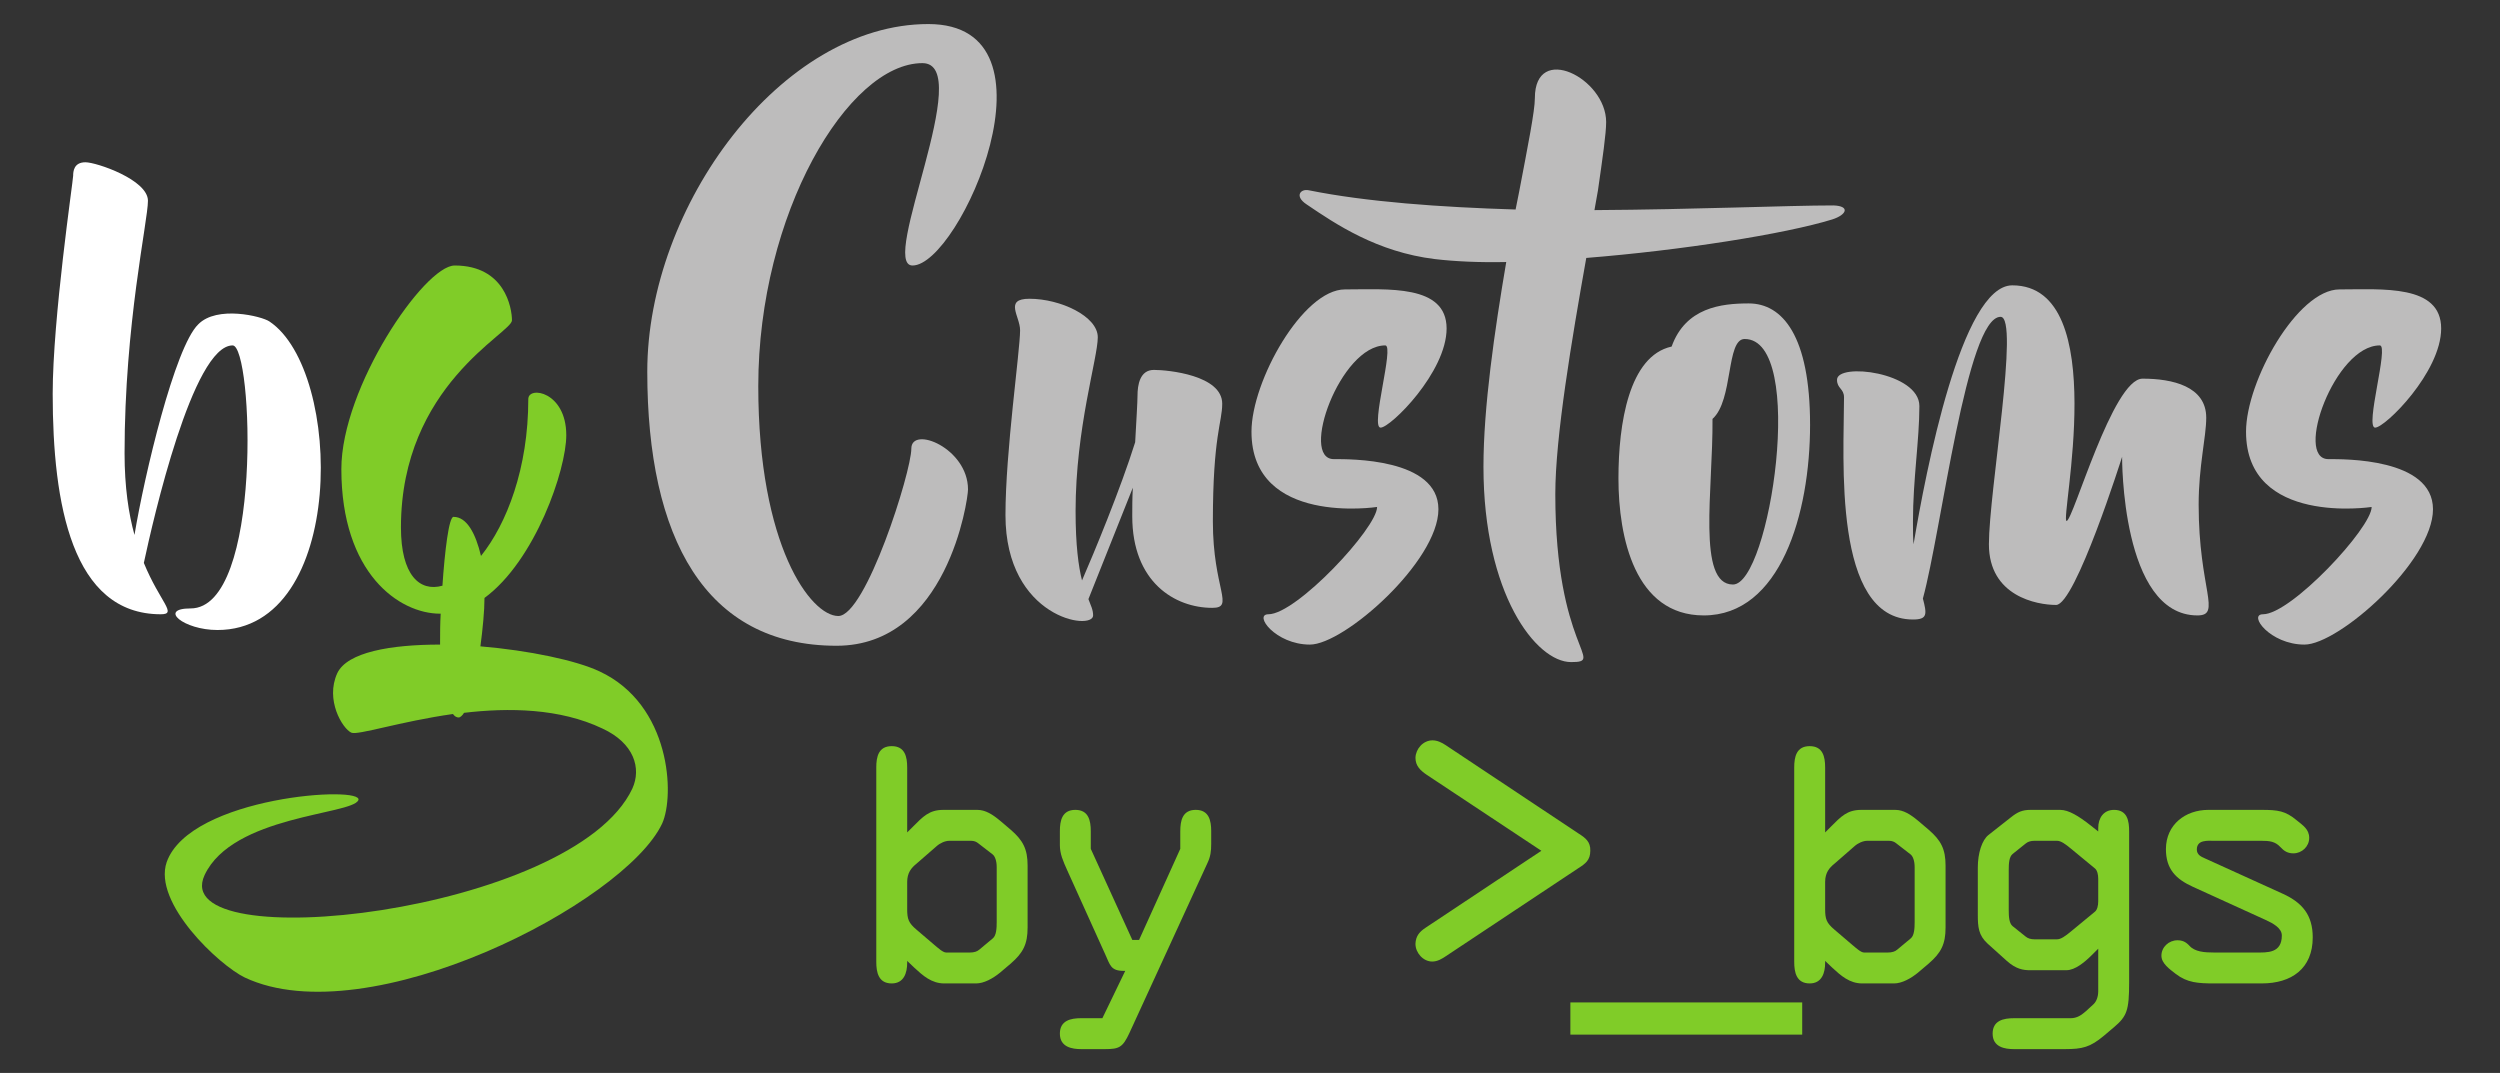 <?xml version="1.0" encoding="UTF-8" standalone="no"?>
<svg
   xmlns:dc="http://purl.org/dc/elements/1.1/"
   xmlns:cc="http://creativecommons.org/ns#"
   xmlns:rdf="http://www.w3.org/1999/02/22-rdf-syntax-ns#"
   xmlns:svg="http://www.w3.org/2000/svg"
   xmlns="http://www.w3.org/2000/svg"
   viewBox="0 0 303.159 130.105"
   height="130.105"
   width="303.159"
   xml:space="preserve"
   id="svg2"
   version="1.1"><rect x="0" y="0" width="303.159" height="130.105" fill="#333333" stroke="none"/><defs
     id="defs6"><clipPath
       id="clipPath18"
       clipPathUnits="userSpaceOnUse"><path
         id="path16"
         d="M 0,97.579 H 227.369 V 0 H 0 Z" /></clipPath></defs><g
     transform="matrix(1.333,0,0,-1.333,0,130.105)"
     id="g10"><g
       id="g12"><g
         clip-path="url(#clipPath18)"
         id="g14"><g
           transform="translate(84.446,95.415)"
           id="g20"><path
             id="path22"
             style="fill:#bdbcbc;fill-opacity:1;fill-rule:nonzero;stroke:none"
             d="m 0,0 c 12.597,0 2.87,-21.965 -1.435,-21.965 -3.082,0 5.794,18.41 0.904,18.41 -6.75,0 -14.934,-13.687 -14.934,-29.392 0,-14.537 4.783,-20.903 7.28,-20.903 2.499,0 6.643,13.104 6.643,15.226 0,2.123 5.156,0.053 5.156,-3.714 0,-0.954 -1.913,-14.218 -11.958,-14.218 -11.958,0 -17.219,9.815 -17.219,24.936 C -25.563,-16.5 -13.339,0 0,0" /></g><g
           transform="translate(110.283,42.307)"
           id="g24"><path
             id="path26"
             style="fill:#bdbcbc;fill-opacity:1;fill-rule:nonzero;stroke:none"
             d="m 0,0 c -3.401,0 -7.281,2.335 -7.281,8.33 0,0.796 0,1.643 0.052,2.599 L -11.268,0.796 c 0.213,-0.584 0.426,-0.956 0.426,-1.485 0,-1.434 -7.973,-0.267 -7.973,9.124 0,5.783 1.33,14.962 1.33,16.819 0,1.272 -1.488,2.864 0.849,2.864 2.817,0 6.219,-1.592 6.219,-3.502 0,-1.908 -2.02,-8.276 -2.02,-15.81 0,-3.129 0.266,-5.039 0.585,-6.313 1.063,2.441 3.508,8.33 4.836,12.574 0.107,1.964 0.213,3.661 0.213,4.245 0,0.954 0.213,2.333 1.489,2.333 1.275,0 6.217,-0.476 6.217,-3.076 0,-1.698 -0.85,-2.919 -0.85,-10.717 C 0.053,1.697 2.073,0 0,0" /></g><g
           transform="translate(122.351,71.275)"
           id="g28"><path
             id="path30"
             style="fill:#bdbcbc;fill-opacity:1;fill-rule:nonzero;stroke:none"
             d="m 0,0 c 3.879,0 9.247,0.478 9.247,-3.555 0,-3.979 -5.101,-9.019 -6.005,-9.019 -0.956,0 1.276,7.48 0.426,7.48 -4.093,0 -7.814,-10.345 -4.677,-10.345 1.382,0 9.512,0.107 9.512,-4.563 0,-4.722 -8.556,-12.308 -11.691,-12.308 -3.137,0 -5.156,2.758 -3.775,2.758 2.553,0 9.887,7.852 9.887,9.762 0,0 -11.427,-1.75 -11.427,6.844 C -8.503,-8.33 -3.826,0 0,0" /></g><g
           transform="translate(166.679,77.641)"
           id="g32"><path
             id="path34"
             style="fill:#bdbcbc;fill-opacity:1;fill-rule:nonzero;stroke:none"
             d="m 0,0 c -4.304,-1.326 -13.711,-2.811 -22.375,-3.502 -1.328,-7.48 -2.817,-16.287 -2.817,-21.487 0,-14.112 4.625,-15.279 1.435,-15.279 -3.188,0 -7.971,6.206 -7.971,17.773 0,5.411 1.01,12.362 2.072,18.622 -2.444,-0.054 -4.676,0.053 -6.483,0.266 -5.262,0.636 -9.035,3.182 -11.692,4.986 -1.116,0.743 -0.532,1.434 0.213,1.274 5.261,-1.061 11.957,-1.539 18.813,-1.75 l 0.318,1.59 c 0.798,4.191 1.435,7.375 1.435,8.543 0,5.092 6.485,1.803 6.485,-2.175 0,-1.062 -0.319,-3.237 -0.744,-6.208 l -0.32,-1.804 C -12.489,0.903 -4.039,1.274 0.107,1.274 1.648,1.221 1.329,0.425 0,0" /></g><g
           transform="translate(158.711,66.765)"
           id="g36"><path
             id="path38"
             style="fill:#bdbcbc;fill-opacity:1;fill-rule:nonzero;stroke:none"
             d="m 0,0 c -1.701,0 -1.011,-5.57 -2.924,-7.269 0.054,-6.42 -1.435,-15.067 1.862,-15.067 C 2.286,-22.336 5.687,0 0,0 m 5.952,-7.799 c 0,-8.118 -2.71,-17.348 -9.673,-17.348 -6.27,0 -7.759,7.109 -7.759,12.467 0,4.986 0.956,11.141 4.837,11.991 1.275,3.553 4.517,3.925 7.014,3.925 3.084,0 5.581,-2.971 5.581,-11.035" /></g><g
           transform="translate(199.905,41.618)"
           id="g40"><path
             id="path42"
             style="fill:#bdbcbc;fill-opacity:1;fill-rule:nonzero;stroke:none"
             d="m 0,0 c -6.963,0 -6.856,14.43 -6.856,14.43 0,0 -4.252,-13.476 -6.005,-13.476 -1.755,0 -6.112,0.796 -6.112,5.517 0,4.776 2.817,20.693 1.062,20.693 -3.082,0 -5.368,-19.419 -7.068,-25.627 0.372,-1.432 0.425,-1.908 -0.904,-1.908 -7.334,0 -6.271,14.696 -6.271,20.213 0,0.796 -0.638,0.796 -0.638,1.592 0,1.592 7.494,0.689 7.494,-2.388 0,-3.078 -0.585,-6.685 -0.585,-10.505 0,-0.796 0,-1.485 0.054,-2.07 1.115,6.633 4.357,23.557 8.982,23.557 9.14,0 4.304,-21.433 4.941,-21.433 0.585,0 4.199,12.944 6.91,12.944 2.71,0 5.793,-0.69 5.793,-3.554 0,-1.75 -0.69,-4.403 -0.69,-7.905 C 0.107,2.386 2.233,0 0,0" /></g><g
           transform="translate(212.826,71.275)"
           id="g44"><path
             id="path46"
             style="fill:#bdbcbc;fill-opacity:1;fill-rule:nonzero;stroke:none"
             d="m 0,0 c 3.881,0 9.248,0.478 9.248,-3.555 0,-3.979 -5.102,-9.019 -6.005,-9.019 -0.957,0 1.275,7.48 0.425,7.48 -4.093,0 -7.812,-10.345 -4.677,-10.345 1.382,0 9.513,0.107 9.513,-4.563 0,-4.722 -8.557,-12.308 -11.692,-12.308 -3.135,0 -5.155,2.758 -3.773,2.758 2.551,0 9.885,7.852 9.885,9.762 0,0 -11.427,-1.75 -11.427,6.844 C -8.503,-8.33 -3.826,0 0,0" /></g><g
           transform="translate(19.781,40.291)"
           id="g48"><path
             id="path50"
             style="fill:#ffffff;fill-opacity:1;fill-rule:nonzero;stroke:none"
             d="m 0,0 c -3.082,0 -5.421,1.963 -2.444,1.963 6.59,0 5.687,23.927 3.826,23.927 -3.613,0 -7.228,-15.81 -8.078,-19.788 1.488,-3.609 3.083,-4.67 1.541,-4.67 -8.078,0 -9.833,10.028 -9.833,20.055 0,6.844 1.862,19.419 1.862,19.843 0,0.372 0.053,1.22 1.115,1.22 1.009,0 5.688,-1.591 5.688,-3.501 0,-1.857 -2.127,-11.196 -2.127,-22.974 0,-3.076 0.372,-5.517 0.903,-7.427 0.904,5.465 3.668,17.084 5.794,19.152 1.7,1.752 5.792,0.743 6.483,0.267 C 11.48,23.557 11.746,0 0,0" /></g><g
           transform="translate(60.232,22.677)"
           id="g52"><path
             id="path54"
             style="fill:#80cc28;fill-opacity:1;fill-rule:nonzero;stroke:none"
             d="m 0,0 c -3.401,-7.216 -26.733,-19.259 -37.948,-14.007 -2.338,1.114 -8.397,6.791 -7.121,10.505 2.126,5.995 18.069,7.003 17.432,5.624 -0.638,-1.326 -11.427,-1.379 -13.978,-6.791 -3.561,-7.587 33.535,-3.554 38.905,7.851 0.849,1.857 0.158,4.139 -2.712,5.466 -3.88,1.857 -8.557,1.91 -12.596,1.432 -0.159,-0.265 -0.371,-0.425 -0.477,-0.425 -0.214,0 -0.373,0.107 -0.533,0.318 -4.835,-0.689 -8.663,-1.961 -9.247,-1.697 -0.798,0.372 -2.391,2.971 -1.275,5.411 0.904,1.91 4.836,2.601 9.353,2.601 v 0.318 c 0,0.69 0,1.539 0.053,2.493 h -0.053 c -3.719,0 -8.982,3.66 -8.982,13.158 0,7.428 7.547,18.516 10.311,18.516 4.571,0 5.209,-3.874 5.209,-4.988 0,-1.167 -10.099,-5.888 -10.099,-18.834 0,-4.35 1.701,-5.889 3.774,-5.306 0.213,3.131 0.585,6.262 1.009,6.262 1.224,0 2.02,-1.539 2.499,-3.556 2.338,2.918 4.304,7.959 4.304,14.272 0,1.221 3.455,0.691 3.455,-3.289 0,-3.131 -2.817,-11.407 -7.441,-14.803 0,-1.167 -0.158,-2.811 -0.371,-4.403 4.41,-0.371 8.716,-1.274 10.842,-2.281 C 0.796,10.823 1.169,2.546 0,0" /></g><g
           transform="translate(82.527,14.906)"
           id="g56"><path
             id="path58"
             style="fill:#80cc28;fill-opacity:1;fill-rule:nonzero;stroke:none"
             d="M 0,0 C 0,-0.908 0.118,-1.259 0.849,-1.875 L 2.46,-3.251 c 0.353,-0.292 0.792,-0.704 1.085,-0.704 h 2.138 c 0.41,0 0.673,0.089 0.879,0.265 l 1.229,1.025 c 0.323,0.264 0.352,0.937 0.352,1.493 v 4.98 c 0,0.557 -0.146,0.996 -0.38,1.172 L 6.473,5.976 C 6.298,6.122 6.093,6.21 5.8,6.21 H 3.838 C 3.456,6.21 2.989,6.004 2.666,5.711 L 0.849,4.129 C 0.382,3.749 0,3.31 0,2.46 Z m 0,6.972 0.499,0.497 c 0.936,0.938 1.494,1.553 2.783,1.553 h 3.104 c 0.732,0 1.377,-0.411 2.08,-0.997 l 0.966,-0.82 c 1.113,-0.966 1.522,-1.757 1.522,-3.25 v -5.653 c 0,-1.495 -0.409,-2.285 -1.522,-3.252 L 8.466,-5.77 C 7.791,-6.326 6.972,-6.766 6.269,-6.766 h -2.9 c -1.142,0 -1.934,0.703 -2.724,1.435 L 0,-4.715 v -0.176 c 0,-0.909 -0.293,-1.875 -1.406,-1.875 -1.201,0 -1.405,0.996 -1.405,1.962 v 17.692 c 0,0.966 0.204,1.932 1.405,1.932 C -0.204,14.82 0,13.854 0,12.888 Z" /></g><g
           transform="translate(107.371,20.384)"
           id="g60"><path
             id="path62"
             style="fill:#80cc28;fill-opacity:1;fill-rule:nonzero;stroke:none"
             d="m 0,0 v 1.611 c 0,0.966 0.206,1.934 1.407,1.934 1.2,0 1.406,-0.968 1.406,-1.934 V 0.469 c 0,-0.703 -0.06,-1.172 -0.353,-1.787 l -7.088,-15.436 c -0.614,-1.318 -0.936,-1.465 -2.225,-1.465 h -2.168 c -0.819,0 -1.933,0.176 -1.933,1.407 0,1.2 0.995,1.406 1.933,1.406 h 1.934 l 2.079,4.305 h -0.147 c -1.171,0 -1.229,0.527 -1.669,1.494 l -3.456,7.645 c -0.381,0.849 -0.674,1.493 -0.674,2.314 v 1.259 c 0,0.966 0.205,1.934 1.407,1.934 1.2,0 1.405,-0.968 1.405,-1.934 V 0 l 3.779,-8.288 h 0.614 z" /></g><g
           transform="translate(140.218,20.207)"
           id="g64"><path
             id="path66"
             style="fill:#80cc28;fill-opacity:1;fill-rule:nonzero;stroke:none"
             d="m 0,0 -10.428,6.912 c -0.556,0.382 -1.025,0.792 -1.025,1.554 0.03,0.819 0.703,1.581 1.552,1.581 0.439,0 0.851,-0.205 1.201,-0.439 L 3.367,1.582 C 4.012,1.172 4.481,0.821 4.452,0 c 0,-0.849 -0.44,-1.172 -1.085,-1.582 L -8.67,-9.577 c -0.352,-0.235 -0.762,-0.499 -1.259,-0.499 -0.821,0 -1.524,0.792 -1.524,1.612 0.03,0.732 0.382,1.112 0.966,1.494 z" /></g><path
           id="path68"
           style="fill:#80cc28;fill-opacity:1;fill-rule:nonzero;stroke:none"
           d="m 163.948,3.483 h -21.089 v 2.929 h 21.089 z" /><g
           transform="translate(166.034,14.906)"
           id="g70"><path
             id="path72"
             style="fill:#80cc28;fill-opacity:1;fill-rule:nonzero;stroke:none"
             d="M 0,0 C 0,-0.908 0.117,-1.259 0.849,-1.875 L 2.46,-3.251 c 0.351,-0.292 0.791,-0.704 1.083,-0.704 h 2.138 c 0.412,0 0.675,0.089 0.879,0.265 l 1.231,1.025 c 0.323,0.264 0.351,0.937 0.351,1.493 v 4.98 c 0,0.557 -0.147,0.996 -0.38,1.172 L 6.473,5.976 C 6.297,6.122 6.093,6.21 5.8,6.21 H 3.836 C 3.456,6.21 2.987,6.004 2.665,5.711 L 0.849,4.129 C 0.38,3.749 0,3.31 0,2.46 Z M 0,6.972 0.497,7.469 C 1.435,8.407 1.991,9.022 3.28,9.022 h 3.106 c 0.732,0 1.376,-0.411 2.078,-0.997 L 9.43,7.205 c 1.115,-0.966 1.524,-1.757 1.524,-3.25 v -5.653 c 0,-1.495 -0.409,-2.285 -1.524,-3.252 L 8.464,-5.77 C 7.791,-6.326 6.972,-6.766 6.267,-6.766 H 3.369 c -1.144,0 -1.934,0.703 -2.725,1.435 L 0,-4.715 v -0.176 c 0,-0.909 -0.293,-1.875 -1.406,-1.875 -1.201,0 -1.407,0.996 -1.407,1.962 v 17.692 c 0,0.966 0.206,1.932 1.407,1.932 1.2,0 1.406,-0.966 1.406,-1.932 z" /></g><g
           transform="translate(182.735,14.819)"
           id="g74"><path
             id="path76"
             style="fill:#80cc28;fill-opacity:1;fill-rule:nonzero;stroke:none"
             d="m 0,0 c 0,-0.586 0.03,-1.201 0.351,-1.465 l 1.171,-0.938 c 0.206,-0.174 0.469,-0.263 0.822,-0.263 h 2.049 c 0.352,0 0.762,0.293 1.288,0.732 l 2.168,1.788 C 8.055,0.028 8.142,0.41 8.142,0.79 v 2.051 c 0,0.38 -0.087,0.762 -0.293,0.936 L 5.681,5.564 C 5.155,6.004 4.745,6.297 4.393,6.297 H 2.344 C 1.991,6.297 1.728,6.21 1.522,6.033 L 0.351,5.095 C 0.03,4.832 0,4.217 0,3.631 Z m -2.813,3.866 c 0,1.318 0.382,2.49 0.968,2.958 L 0.204,8.435 C 0.79,8.904 1.229,9.109 1.962,9.109 h 2.724 c 0.762,0 1.67,-0.557 2.753,-1.407 L 8.142,7.146 v 0.323 c 0,0.878 0.469,1.64 1.435,1.64 1.231,0 1.377,-1.025 1.377,-1.963 V -6.591 c 0,-2.548 -0.205,-3.075 -1.377,-4.07 L 8.64,-11.453 C 7.409,-12.478 6.707,-12.654 5.125,-12.654 H 0.469 c -0.821,0 -1.934,0.176 -1.934,1.407 0,1.2 0.996,1.405 1.934,1.405 h 5.155 c 0.586,0 0.966,0.264 1.405,0.644 l 0.703,0.645 c 0.235,0.234 0.41,0.645 0.41,1.172 v 3.866 L 7.556,-4.101 C 6.912,-4.745 6.033,-5.477 5.243,-5.477 H 1.932 c -0.584,0 -1.259,0.087 -2.108,0.849 l -1.758,1.582 c -0.819,0.762 -0.879,1.493 -0.879,2.636 z" /></g><g
           transform="translate(201.429,21.116)"
           id="g78"><path
             id="path80"
             style="fill:#80cc28;fill-opacity:1;fill-rule:nonzero;stroke:none"
             d="m 0,0 c -0.586,0 -1.582,0.117 -1.582,-0.79 0,-0.469 0.351,-0.645 0.761,-0.821 l 7.029,-3.193 c 1.817,-0.82 2.753,-1.962 2.753,-3.983 0,-2.841 -1.932,-4.188 -4.627,-4.188 H 0 c -1.465,0 -2.46,0.059 -3.515,0.878 -0.527,0.41 -1.289,0.937 -1.289,1.641 0,0.79 0.673,1.406 1.465,1.406 0.439,0 0.76,-0.147 1.083,-0.499 0.498,-0.556 1.377,-0.615 2.256,-0.615 h 3.807 c 0.996,0 2.343,-0.088 2.343,1.553 0,0.673 -0.819,1.113 -1.464,1.406 l -6.62,3.016 c -1.552,0.703 -2.46,1.612 -2.46,3.427 0,2.227 1.757,3.575 3.866,3.575 h 4.804 c 1.552,0 2.197,-0.089 3.25,-0.968 0.529,-0.439 1.114,-0.79 1.114,-1.582 0,-0.79 -0.674,-1.405 -1.435,-1.405 -0.528,0 -0.85,0.205 -1.201,0.586 C 5.535,-0.059 5.038,0 4.276,0 Z" /></g></g></g></g></svg>